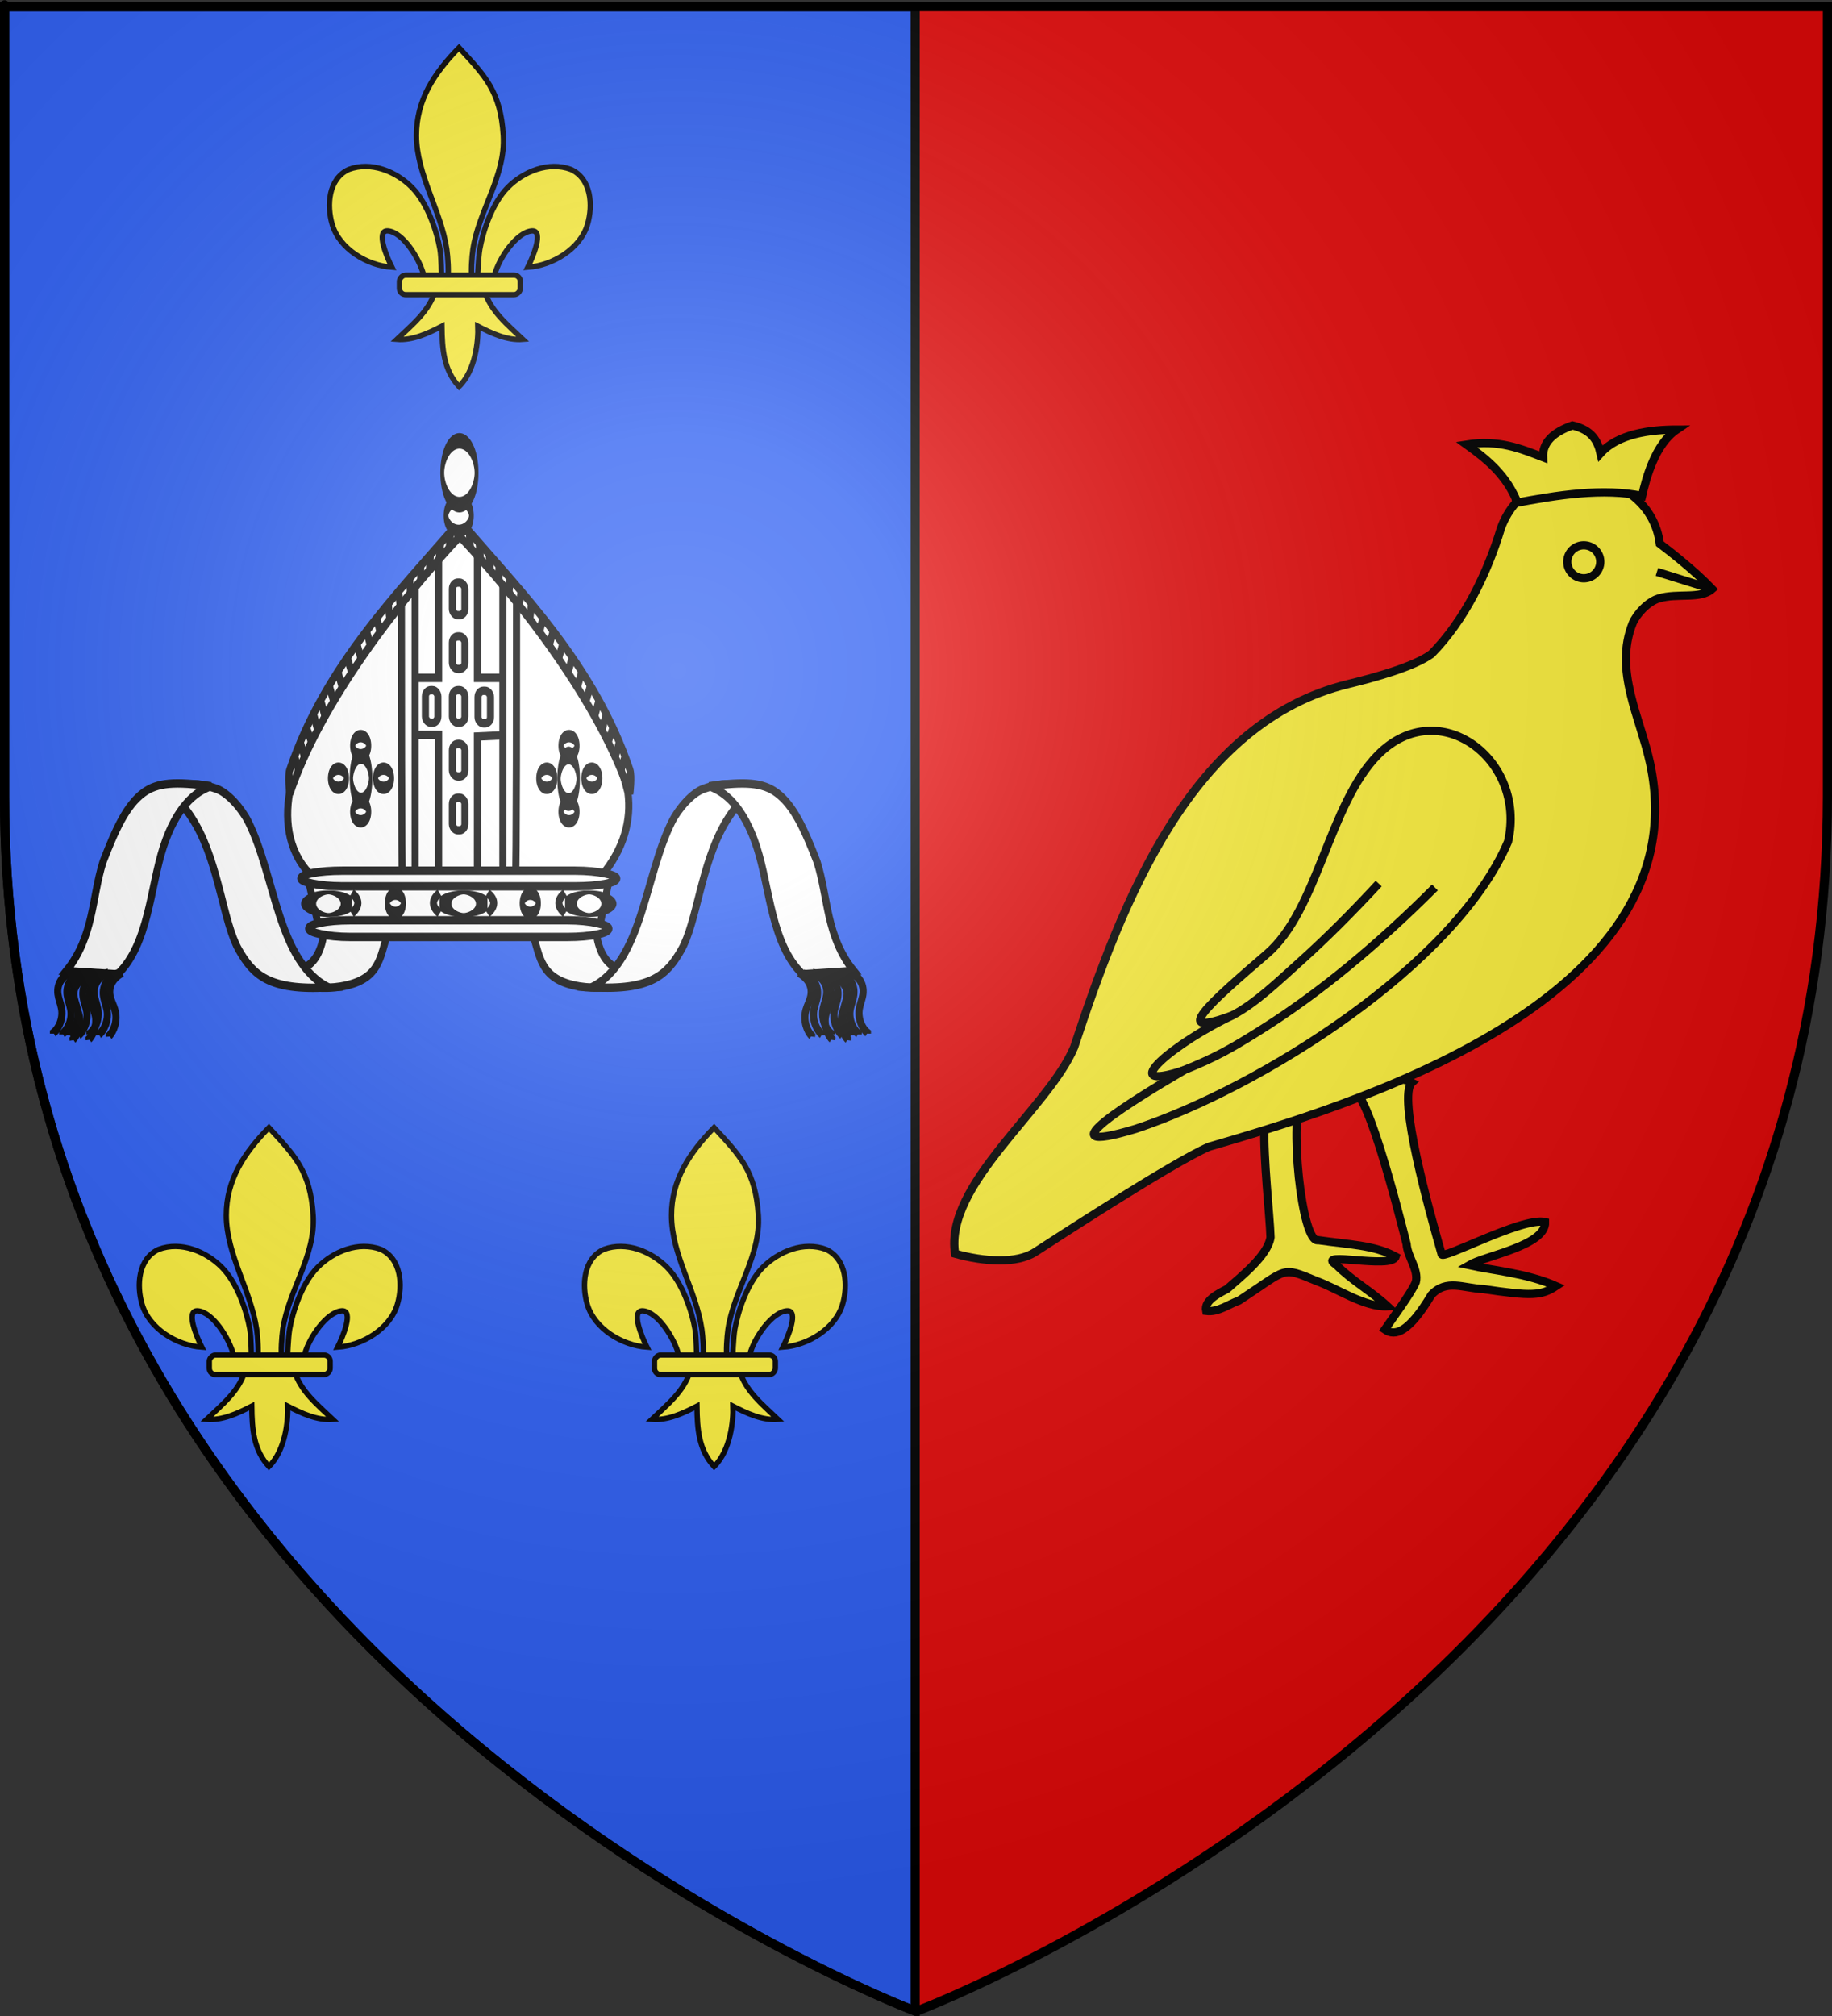 <?xml version="1.0" encoding="UTF-8" standalone="no"?>
<svg
   xmlns:dc="http://purl.org/dc/elements/1.1/"
   xmlns:cc="http://web.resource.org/cc/"
   xmlns:rdf="http://www.w3.org/1999/02/22-rdf-syntax-ns#"
   xmlns:svg="http://www.w3.org/2000/svg"
   xmlns="http://www.w3.org/2000/svg"
   xmlns:xlink="http://www.w3.org/1999/xlink"
   xmlns:sodipodi="http://sodipodi.sourceforge.net/DTD/sodipodi-0.dtd"
   xmlns:inkscape="http://www.inkscape.org/namespaces/inkscape"
   height="660"
   width="600"
   version="1.0"
   id="svg2"
   sodipodi:version="0.32"
   inkscape:version="0.45.1"
   sodipodi:docname="Blason département fr Charente-Maritime.svg"
   sodipodi:docbase="C:\Users\Jany\Documents\aaaOuiqui\Blasons\Blasons Yvelines svg"
   inkscape:export-filename="/Users/olivier/Desktop/Blason Rouge/Blason_Vide_3D.png"
   inkscape:export-xdpi="144"
   inkscape:export-ydpi="144"
   inkscape:output_extension="org.inkscape.output.svg.inkscape">
  <rect width="100%" height="100%" fill="#333333" stroke="none"/>
  <sodipodi:namedview
     inkscape:window-height="814"
     inkscape:window-width="1152"
     inkscape:pageshadow="2"
     inkscape:pageopacity="0.0"
     guidetolerance="10.0"
     gridtolerance="10.0"
     objecttolerance="10.0"
     borderopacity="1.0"
     bordercolor="#666666"
     pagecolor="#ffffff"
     id="base"
     showgrid="false"
     height="660px"
     inkscape:zoom="0.70710678"
     inkscape:cx="521.14696"
     inkscape:cy="253.48856"
     inkscape:window-x="-8"
     inkscape:window-y="-8"
     inkscape:current-layer="layer3" />
  <desc
     id="desc4">Flag of Canton of Valais (Wallis)</desc>
  <defs
     id="defs6">
    <linearGradient
       id="linearGradient2893">
      <stop
         style="stop-color:white;stop-opacity:0.314;"
         offset="0"
         id="stop2895" />
      <stop
         id="stop2897"
         offset="0.19"
         style="stop-color:white;stop-opacity:0.251;" />
      <stop
         style="stop-color:#6b6b6b;stop-opacity:0.125;"
         offset="0.6"
         id="stop2901" />
      <stop
         style="stop-color:black;stop-opacity:0.125;"
         offset="1"
         id="stop2899" />
    </linearGradient>
    <radialGradient
       inkscape:collect="always"
       xlink:href="#linearGradient2893"
       id="radialGradient3163"
       gradientUnits="userSpaceOnUse"
       gradientTransform="matrix(1.353,0,0,1.349,-77.629,-85.747)"
       cx="221.445"
       cy="226.331"
       fx="221.445"
       fy="226.331"
       r="300" />
  </defs>
  <g
     inkscape:groupmode="layer"
     id="layer3"
     inkscape:label="Fond écu"
     style="display:inline">
    <path
       id="path2855"
       style="fill:#e20909;fill-opacity:1;fill-rule:evenodd;stroke:none;stroke-width:1px;stroke-linecap:butt;stroke-linejoin:miter;stroke-opacity:1"
       d="M 300,658.5 C 300,658.5 598.5,546.18 598.5,260.728 C 598.5,-24.723 598.5,2.176 598.5,2.176 L 1.5,2.176 L 1.5,260.728 C 1.5,546.18 300,658.5 300,658.5 z "
       sodipodi:nodetypes="cccccc" />
    <path
       style="fill:#fcef3c;fill-opacity:1;fill-rule:evenodd;stroke:#000000;stroke-width:3;stroke-linecap:butt;stroke-linejoin:miter;stroke-opacity:1;display:inline;stroke-miterlimit:4;stroke-dasharray:none"
       d="M 299.781,2.188 L 299.781,2.188 z M 299.781,658.406 C 299.791,658.41 300,658.5 300,658.5 L 299.781,658.406 z "
       id="path5289"
       sodipodi:nodetypes="ccccc" />
    <path
       style="fill:#2b5df2;fill-opacity:1;fill-rule:evenodd;stroke:#000000;stroke-width:3;stroke-linecap:butt;stroke-linejoin:miter;stroke-opacity:1;display:inline;stroke-miterlimit:4;stroke-dasharray:none"
       d="M 1.5,2.188 L 1.5,260.719 C 1.5,544.648 296.568,657.181 299.719,658.375 L 299.719,2.188 L 1.5,2.188 z "
       id="path8210"
       sodipodi:nodetypes="ccccc" />
    <g
       style="stroke:#000000;stroke-width:6.01;stroke-miterlimit:4;stroke-dasharray:none;stroke-opacity:1;display:inline"
       id="g3413"
       transform="matrix(0.291,0,0,0.291,164.334,228.048)">
      <path
         sodipodi:nodetypes="csssssscscsscccccccsscscssssssc"
         id="path3415"
         d="M -48.097,-730.047 C -18.635,-698.201 -1.311,-680.639 1.716,-631.226 C 4.517,-585.498 -25.913,-547.267 -32.472,-503.038 C -33.716,-494.649 -34.783,-477.525 -33.659,-470.58 C -32.827,-465.437 -30.267,-449.725 -27.472,-469.166 C -26.897,-473.165 -26.485,-493.226 -24.722,-503.413 C -21.51,-521.974 -11.224,-554.612 6.622,-572.694 C 24.46,-590.769 52.726,-602.493 77.934,-593.038 C 100.774,-582.5 102.933,-552.738 96.434,-530.976 C 88.296,-503.72 57.193,-484.855 29.309,-483.007 C 34.835,-493.933 48.059,-525.12 33.716,-523.882 C 17.113,-522.449 -2.747,-494.201 -7.917,-474.823 C -9.864,-467.525 -9.078,-456.195 -19.503,-456.663 C -12.628,-433.435 6.777,-418.065 23.778,-401.851 C 6.056,-400.377 -11.477,-408.718 -26.941,-416.663 C -26.287,-400.738 -29.378,-367.096 -48.097,-348.726 C -65.472,-367.642 -67.053,-390.712 -67.378,-416.663 C -82.841,-408.718 -100.374,-400.377 -118.097,-401.851 C -101.096,-418.065 -81.69,-433.435 -74.816,-456.663 C -85.241,-456.195 -85.868,-466.818 -87.816,-474.116 C -92.986,-493.493 -111.432,-522.449 -128.034,-523.882 C -142.378,-525.12 -129.153,-493.933 -123.628,-483.007 C -151.512,-484.855 -182.614,-503.72 -190.753,-530.976 C -197.252,-552.738 -195.093,-582.5 -172.253,-593.038 C -147.045,-602.493 -118.779,-590.769 -100.941,-572.694 C -83.095,-554.612 -72.809,-521.974 -69.597,-503.413 C -67.834,-493.226 -68.129,-474.579 -67.554,-470.58 C -64.758,-451.139 -61.492,-465.437 -60.659,-470.58 C -59.535,-477.525 -60.603,-494.649 -61.847,-503.038 C -68.406,-547.267 -95.956,-587.053 -96.034,-631.226 C -96.104,-671.112 -76.051,-701.46 -48.097,-730.047 z "
         style="fill:#fcef3c;fill-opacity:1;fill-rule:evenodd;stroke:#000000;stroke-width:6.01;stroke-linecap:butt;stroke-linejoin:miter;stroke-miterlimit:4;stroke-dasharray:none;stroke-opacity:1" />
      <rect
         transform="scale(-1,1)"
         ry="7.012"
         y="-474.154"
         x="-20.841"
         height="22"
         width="136"
         id="rect3417"
         style="fill:#fcef3c;fill-opacity:1;fill-rule:evenodd;stroke:#000000;stroke-width:6.01;stroke-linejoin:round;stroke-miterlimit:4;stroke-dasharray:none;stroke-opacity:1"
         rx="7.012" />
    </g>
    <g
       transform="matrix(1.187,0,0,1.352,-207.022,131.023)"
       style="display:inline"
       inkscape:label="Meubles"
       id="g10699">
      <g
         style="stroke:#000000;stroke-width:2.406;stroke-miterlimit:4;stroke-dasharray:none;stroke-opacity:1"
         transform="matrix(0.818,0,0,0.844,276.16,206.408)"
         id="g28989">
        <path
           sodipodi:nodetypes="cccccc"
           id="path22727"
           d="M -18.461,-107.418 C -26.849,-113.989 -28.577,-123.207 -26.67,-132.186 C -19.581,-159.744 5.829,-183.97 30.343,-208.36 C 52.048,-184.286 78.124,-164.178 87.407,-132.049 C 88.642,-124.104 86.135,-115.829 78.338,-107.885 L -18.461,-107.418 z "
           style="fill:#ffffff;fill-opacity:1;fill-rule:evenodd;stroke:#000000;stroke-width:2.406;stroke-linecap:butt;stroke-linejoin:miter;stroke-miterlimit:4;stroke-dasharray:none;stroke-opacity:1;display:inline" />
        <g
           style="stroke:#000000;stroke-width:4.167;stroke-miterlimit:4;stroke-dasharray:none;stroke-opacity:1"
           id="g26707"
           transform="matrix(0.577,0,0,0.577,363.685,-122.826)">
          <path
             sodipodi:nodetypes="cccsc"
             id="path12123"
             d="M -534.576,54.208 L -497.343,54.208 C -493.338,75.191 -479.583,71.7 -466.648,76.809 C -466.648,76.809 -488.73,83.066 -507.056,80.514 C -530.398,77.263 -529.915,65.826 -534.576,54.208 z "
             style="fill:#ffffff;fill-opacity:1;fill-rule:evenodd;stroke:#000000;stroke-width:4.167;stroke-linecap:butt;stroke-linejoin:miter;stroke-miterlimit:4;stroke-dasharray:none;stroke-opacity:1" />
          <path
             sodipodi:nodetypes="cszcssc"
             id="path13010"
             d="M -499.772,80.918 C -465.05,82.64 -455.848,74.545 -447.657,62.374 C -438.542,48.831 -436.242,20.547 -422.473,-0.023 C -408.704,-20.592 -395.174,-18.841 -402.238,-19.044 C -418.437,-19.996 -423.299,-21.132 -434.572,-17.742 C -441.187,-15.754 -449.201,-8.064 -453.167,-1.292 C -469.011,25.762 -470.207,67.56 -499.772,80.918 z "
             style="fill:#ffffff;fill-opacity:1;fill-rule:evenodd;stroke:#000000;stroke-width:4.167;stroke-linecap:butt;stroke-linejoin:miter;stroke-miterlimit:4;stroke-dasharray:none;stroke-opacity:1" />
          <path
             sodipodi:nodetypes="csccczc"
             id="path13897"
             d="M -431.377,-19.044 C -410.469,-21.377 -400.076,-20.963 -391.775,-15.711 C -381.959,-9.501 -375.634,2.343 -368.243,18.594 C -361.623,36.724 -362.982,55.652 -346.793,72.824 L -376.741,74.443 C -395.007,59.505 -395.783,31.462 -403.452,11.309 C -411.071,-8.712 -422.235,-16.374 -431.377,-19.044 z "
             style="fill:#ffffff;fill-opacity:1;fill-rule:evenodd;stroke:#000000;stroke-width:4.167;stroke-linecap:butt;stroke-linejoin:miter;stroke-miterlimit:4;stroke-dasharray:none;stroke-opacity:1" />
          <g
             style="stroke:#000000;stroke-width:4.167;stroke-miterlimit:4;stroke-dasharray:none;stroke-opacity:1"
             id="g26681">
            <path
               style="fill:none;fill-opacity:1;fill-rule:evenodd;stroke:#000000;stroke-width:4.167;stroke-linecap:butt;stroke-linejoin:miter;stroke-miterlimit:4;stroke-dasharray:none;stroke-opacity:1"
               d="M -376.337,74.038 C -376.337,74.038 -369.76,75.86 -368.243,81.323 C -366.725,86.787 -370.974,90.126 -370.266,95.893 C -369.558,101.66 -365.41,104.391 -365.41,104.391 L -365.41,104.391 C -365.41,104.391 -365.41,104.695 -365.41,104.796"
               id="path14784"
               sodipodi:nodetypes="cssccs" />
            <path
               style="fill:none;fill-opacity:1;fill-rule:evenodd;stroke:#000000;stroke-width:4.167;stroke-linecap:butt;stroke-linejoin:miter;stroke-miterlimit:4;stroke-dasharray:none;stroke-opacity:1;display:inline"
               d="M -364.398,74.443 C -364.398,74.443 -357.821,76.264 -356.304,81.728 C -354.786,87.191 -359.035,90.53 -358.327,96.297 C -357.619,102.064 -353.471,104.796 -353.471,104.796 L -353.471,104.796 C -353.471,104.796 -353.471,105.1 -353.471,105.201"
               id="path14786"
               sodipodi:nodetypes="cssccs" />
            <path
               style="fill:none;fill-opacity:1;fill-rule:evenodd;stroke:#000000;stroke-width:4.167;stroke-linecap:butt;stroke-linejoin:miter;stroke-miterlimit:4;stroke-dasharray:none;stroke-opacity:1;display:inline"
               d="M -355.09,73.634 C -355.09,73.634 -348.513,75.455 -346.996,80.918 C -345.478,86.382 -349.727,89.721 -349.019,95.488 C -348.311,101.255 -344.163,103.987 -344.163,103.987 L -344.163,103.987 C -344.163,103.987 -344.163,104.29 -344.163,104.391"
               id="path14788"
               sodipodi:nodetypes="cssccs" />
            <path
               style="fill:none;fill-opacity:1;fill-rule:evenodd;stroke:#000000;stroke-width:4.167;stroke-linecap:butt;stroke-linejoin:miter;stroke-miterlimit:4;stroke-dasharray:none;stroke-opacity:1;display:inline"
               d="M -370.974,73.634 C -370.974,73.634 -364.398,75.455 -362.88,80.918 C -361.363,86.382 -365.612,89.721 -364.904,95.488 C -364.195,101.255 -360.047,103.987 -360.047,103.987 L -360.047,103.987 C -360.047,103.987 -360.047,104.29 -360.047,104.391"
               id="path14792"
               sodipodi:nodetypes="cssccs" />
            <path
               style="fill:none;fill-opacity:1;fill-rule:evenodd;stroke:#000000;stroke-width:4.167;stroke-linecap:butt;stroke-linejoin:miter;stroke-miterlimit:4;stroke-dasharray:none;stroke-opacity:1;display:inline"
               d="M -359.035,74.039 C -359.035,74.039 -352.459,75.86 -350.941,81.323 C -349.424,86.787 -353.673,90.126 -352.965,95.893 C -352.257,101.66 -348.108,104.391 -348.108,104.391 L -348.108,104.391 C -348.108,104.391 -348.108,104.695 -348.108,104.796"
               id="path14794"
               sodipodi:nodetypes="cssccs" />
            <path
               style="fill:none;fill-opacity:1;fill-rule:evenodd;stroke:#000000;stroke-width:4.167;stroke-linecap:butt;stroke-linejoin:miter;stroke-miterlimit:4;stroke-dasharray:none;stroke-opacity:1;display:inline"
               d="M -349.727,73.229 C -349.727,73.229 -343.151,75.05 -341.633,80.514 C -340.116,85.977 -344.365,89.316 -343.657,95.083 C -342.948,100.85 -338.8,103.582 -338.8,103.582 L -338.8,103.582 C -338.8,103.582 -338.8,103.886 -338.8,103.987"
               id="path14796"
               sodipodi:nodetypes="cssccs" />
            <path
               style="fill:none;fill-opacity:1;fill-rule:evenodd;stroke:#000000;stroke-width:4.167;stroke-linecap:butt;stroke-linejoin:miter;stroke-miterlimit:4;stroke-dasharray:none;stroke-opacity:1;display:inline"
               d="M -379.068,73.682 C -379.068,73.682 -372.722,76.193 -371.795,81.787 C -370.867,87.381 -375.447,90.249 -375.357,96.058 C -375.266,101.868 -371.432,105.026 -371.432,105.026 L -371.432,105.026 C -371.432,105.026 -371.464,105.327 -371.475,105.428"
               id="path14798"
               sodipodi:nodetypes="cssccs"
               inkscape:transform-center-x="16.694188"
               inkscape:transform-center-y="-1.465155" />
            <path
               style="fill:none;fill-opacity:1;fill-rule:evenodd;stroke:#000000;stroke-width:4.167;stroke-linecap:butt;stroke-linejoin:miter;stroke-miterlimit:4;stroke-dasharray:none;stroke-opacity:1;display:inline"
               d="M -367.24,75.355 C -367.24,75.355 -360.894,77.865 -359.967,83.459 C -359.039,89.053 -363.619,91.921 -363.529,97.731 C -363.438,103.54 -359.604,106.698 -359.604,106.698 L -359.604,106.698 C -359.604,106.698 -359.636,107 -359.647,107.1"
               id="path14800"
               sodipodi:nodetypes="cssccs"
               inkscape:transform-center-x="-1.9608394"
               inkscape:transform-center-y="1.172705" />
            <path
               style="fill:none;fill-opacity:1;fill-rule:evenodd;stroke:#000000;stroke-width:4.167;stroke-linecap:butt;stroke-linejoin:miter;stroke-miterlimit:4;stroke-dasharray:none;stroke-opacity:1;display:inline"
               d="M -357.898,75.54 C -357.898,75.54 -351.553,78.051 -350.625,83.645 C -349.697,89.239 -354.278,92.107 -354.187,97.916 C -354.096,103.726 -350.262,106.883 -350.262,106.883 L -350.262,106.883 C -350.262,106.883 -350.295,107.185 -350.305,107.286"
               id="path14802"
               sodipodi:nodetypes="cssccs"
               inkscape:transform-center-x="-16.694187"
               inkscape:transform-center-y="1.465155" />
          </g>
        </g>
        <path
           sodipodi:type="arc"
           style="fill:#ffffff;fill-opacity:1;fill-rule:evenodd;stroke:#000000;stroke-width:11.689;stroke-linecap:round;stroke-linejoin:round;stroke-miterlimit:4;stroke-dasharray:none;stroke-dashoffset:0;stroke-opacity:1;display:inline"
           id="path6030"
           sodipodi:cx="-578.62396"
           sodipodi:cy="-42.292439"
           sodipodi:rx="33.399513"
           sodipodi:ry="15.345721"
           d="M -589.083,-27.719 A 33.4,15.346 0 1 1 -588.885,-27.689"
           sodipodi:start="1.8893097"
           sodipodi:end="8.1662395"
           sodipodi:open="true"
           transform="matrix(9.726032e-2,0,0,0.436,53.649,-117.657)" />
        <path
           sodipodi:type="arc"
           style="fill:#ffffff;fill-opacity:1;fill-rule:evenodd;stroke:#000000;stroke-width:19.861;stroke-linecap:round;stroke-linejoin:round;stroke-miterlimit:4;stroke-dasharray:none;stroke-dashoffset:0;stroke-opacity:1;display:inline"
           id="path6032"
           sodipodi:cx="-578.62396"
           sodipodi:cy="-42.292439"
           sodipodi:rx="33.399513"
           sodipodi:ry="15.345721"
           d="M -589.083,-27.719 A 33.4,15.346 0 1 1 -588.885,-27.689"
           sodipodi:start="1.8893097"
           sodipodi:end="8.1662395"
           sodipodi:open="true"
           transform="matrix(8.211144e-2,0,0,0.179,44.771,-137.876)" />
        <path
           sodipodi:type="arc"
           style="fill:#ffffff;fill-opacity:1;fill-rule:evenodd;stroke:#000000;stroke-width:19.861;stroke-linecap:round;stroke-linejoin:round;stroke-miterlimit:4;stroke-dasharray:none;stroke-dashoffset:0;stroke-opacity:1;display:inline"
           id="path6034"
           sodipodi:cx="-578.62396"
           sodipodi:cy="-42.292439"
           sodipodi:rx="33.399513"
           sodipodi:ry="15.345721"
           d="M -589.083,-27.719 A 33.4,15.346 0 1 1 -588.885,-27.689"
           sodipodi:start="1.8893097"
           sodipodi:end="8.1662395"
           sodipodi:open="true"
           transform="matrix(8.211144e-2,0,0,0.179,44.771,-118.921)" />
        <path
           sodipodi:type="arc"
           style="fill:#ffffff;fill-opacity:1;fill-rule:evenodd;stroke:#000000;stroke-width:19.861;stroke-linecap:round;stroke-linejoin:round;stroke-miterlimit:4;stroke-dasharray:none;stroke-dashoffset:0;stroke-opacity:1;display:inline"
           id="path6036"
           sodipodi:cx="-578.62396"
           sodipodi:cy="-42.292439"
           sodipodi:rx="33.399513"
           sodipodi:ry="15.345721"
           d="M -589.083,-27.719 A 33.4,15.346 0 1 1 -588.885,-27.689"
           sodipodi:start="1.8893097"
           sodipodi:end="8.1662395"
           sodipodi:open="true"
           transform="matrix(8.211144e-2,0,0,0.179,37.284,-128.519)" />
        <path
           sodipodi:type="arc"
           style="fill:#ffffff;fill-opacity:1;fill-rule:evenodd;stroke:#000000;stroke-width:19.861;stroke-linecap:round;stroke-linejoin:round;stroke-miterlimit:4;stroke-dasharray:none;stroke-dashoffset:0;stroke-opacity:1;display:inline"
           id="path6038"
           sodipodi:cx="-578.62396"
           sodipodi:cy="-42.292439"
           sodipodi:rx="33.399513"
           sodipodi:ry="15.345721"
           d="M -589.083,-27.719 A 33.4,15.346 0 1 1 -588.885,-27.689"
           sodipodi:start="1.8893097"
           sodipodi:end="8.1662395"
           sodipodi:open="true"
           transform="matrix(8.211144e-2,0,0,0.179,52.484,-128.519)" />
        <path
           transform="matrix(8.211144e-2,0,0,0.179,115.04,-137.876)"
           sodipodi:open="true"
           sodipodi:end="8.1662395"
           sodipodi:start="1.8893097"
           d="M -589.083,-27.719 A 33.4,15.346 0 1 1 -588.885,-27.689"
           sodipodi:ry="15.345721"
           sodipodi:rx="33.399513"
           sodipodi:cy="-42.292439"
           sodipodi:cx="-578.62396"
           id="path6936"
           style="fill:#ffffff;fill-opacity:1;fill-rule:evenodd;stroke:#000000;stroke-width:19.861;stroke-linecap:round;stroke-linejoin:round;stroke-miterlimit:4;stroke-dasharray:none;stroke-dashoffset:0;stroke-opacity:1;display:inline"
           sodipodi:type="arc" />
        <path
           transform="matrix(8.211144e-2,0,0,0.179,115.04,-118.921)"
           sodipodi:open="true"
           sodipodi:end="8.1662395"
           sodipodi:start="1.8893097"
           d="M -589.083,-27.719 A 33.4,15.346 0 1 1 -588.885,-27.689"
           sodipodi:ry="15.345721"
           sodipodi:rx="33.399513"
           sodipodi:cy="-42.292439"
           sodipodi:cx="-578.62396"
           id="path6938"
           style="fill:#ffffff;fill-opacity:1;fill-rule:evenodd;stroke:#000000;stroke-width:19.861;stroke-linecap:round;stroke-linejoin:round;stroke-miterlimit:4;stroke-dasharray:none;stroke-dashoffset:0;stroke-opacity:1;display:inline"
           sodipodi:type="arc" />
        <path
           transform="matrix(8.211144e-2,0,0,0.179,107.552,-128.519)"
           sodipodi:open="true"
           sodipodi:end="8.1662395"
           sodipodi:start="1.8893097"
           d="M -589.083,-27.719 A 33.4,15.346 0 1 1 -588.885,-27.689"
           sodipodi:ry="15.345721"
           sodipodi:rx="33.399513"
           sodipodi:cy="-42.292439"
           sodipodi:cx="-578.62396"
           id="path6940"
           style="fill:#ffffff;fill-opacity:1;fill-rule:evenodd;stroke:#000000;stroke-width:19.861;stroke-linecap:round;stroke-linejoin:round;stroke-miterlimit:4;stroke-dasharray:none;stroke-dashoffset:0;stroke-opacity:1;display:inline"
           sodipodi:type="arc" />
        <path
           transform="matrix(8.211144e-2,0,0,0.179,122.753,-128.519)"
           sodipodi:open="true"
           sodipodi:end="8.1662395"
           sodipodi:start="1.8893097"
           d="M -589.083,-27.719 A 33.4,15.346 0 1 1 -588.885,-27.689"
           sodipodi:ry="15.345721"
           sodipodi:rx="33.399513"
           sodipodi:cy="-42.292439"
           sodipodi:cx="-578.62396"
           id="path6942"
           style="fill:#ffffff;fill-opacity:1;fill-rule:evenodd;stroke:#000000;stroke-width:19.861;stroke-linecap:round;stroke-linejoin:round;stroke-miterlimit:4;stroke-dasharray:none;stroke-dashoffset:0;stroke-opacity:1;display:inline"
           sodipodi:type="arc" />
        <path
           sodipodi:type="arc"
           style="fill:#ffffff;fill-opacity:1;fill-rule:evenodd;stroke:#000000;stroke-width:11.689;stroke-linecap:round;stroke-linejoin:round;stroke-miterlimit:4;stroke-dasharray:none;stroke-dashoffset:0;stroke-opacity:1;display:inline"
           id="path6964"
           sodipodi:cx="-578.62396"
           sodipodi:cy="-42.292439"
           sodipodi:rx="33.399513"
           sodipodi:ry="15.345721"
           d="M -589.083,-27.719 A 33.4,15.346 0 1 1 -588.885,-27.689"
           sodipodi:start="1.8893097"
           sodipodi:end="8.1662395"
           sodipodi:open="true"
           transform="matrix(-9.726032e-2,0,0,-0.436,11.145,-154.377)" />
        <path
           style="fill:#ffffff;fill-opacity:1;fill-rule:evenodd;stroke:#000000;stroke-width:2.406;stroke-linecap:butt;stroke-linejoin:miter;stroke-miterlimit:4;stroke-dasharray:none;stroke-opacity:1"
           d="M 29.634,-207.893 L 23.559,-201.35 L 23.559,-164.899 L 11.408,-164.899 L 11.408,-148.542 L 23.559,-148.542 L 23.559,-107.885 L 36.644,-108.352 L 36.644,-148.075 L 48.327,-148.542 L 48.327,-164.899 L 36.644,-164.899 L 36.644,-201.35 L 29.634,-207.893 z "
           id="path4222"
           sodipodi:nodetypes="cccccccccccccc" />
        <g
           style="stroke:#000000;stroke-width:4.167;stroke-miterlimit:4;stroke-dasharray:none;stroke-opacity:1"
           id="g24006"
           transform="matrix(0.577,0,0,0.577,363.685,-122.826)">
          <rect
             ry="3.077"
             rx="3.175"
             y="-120.274"
             x="-581.411"
             height="16.188"
             width="7.285"
             id="rect5109"
             style="opacity:1;fill:#ffffff;fill-opacity:1;fill-rule:evenodd;stroke:#000000;stroke-width:4.167;stroke-linecap:round;stroke-linejoin:round;stroke-miterlimit:4;stroke-dasharray:none;stroke-dashoffset:0;stroke-opacity:1" />
          <rect
             ry="3.077"
             rx="3.175"
             y="-13.324"
             x="-581.411"
             height="16.188"
             width="7.285"
             id="rect5113"
             style="opacity:1;fill:#ffffff;fill-opacity:1;fill-rule:evenodd;stroke:#000000;stroke-width:4.167;stroke-linecap:round;stroke-linejoin:round;stroke-miterlimit:4;stroke-dasharray:none;stroke-dashoffset:0;stroke-opacity:1" />
          <rect
             ry="3.077"
             rx="3.175"
             y="-40.061"
             x="-581.411"
             height="16.188"
             width="7.285"
             id="rect5115"
             style="opacity:1;fill:#ffffff;fill-opacity:1;fill-rule:evenodd;stroke:#000000;stroke-width:4.167;stroke-linecap:round;stroke-linejoin:round;stroke-miterlimit:4;stroke-dasharray:none;stroke-dashoffset:0;stroke-opacity:1" />
          <rect
             ry="3.077"
             rx="3.175"
             y="-93.536"
             x="-581.411"
             height="16.188"
             width="7.285"
             id="rect5119"
             style="opacity:1;fill:#ffffff;fill-opacity:1;fill-rule:evenodd;stroke:#000000;stroke-width:4.167;stroke-linecap:round;stroke-linejoin:round;stroke-miterlimit:4;stroke-dasharray:none;stroke-dashoffset:0;stroke-opacity:1" />
          <rect
             ry="3.077"
             rx="3.175"
             y="-66.492"
             x="-566.437"
             height="16.188"
             width="7.285"
             id="rect5123"
             style="opacity:1;fill:#ffffff;fill-opacity:1;fill-rule:evenodd;stroke:#000000;stroke-width:4.167;stroke-linecap:round;stroke-linejoin:round;stroke-miterlimit:4;stroke-dasharray:none;stroke-dashoffset:0;stroke-opacity:1" />
          <rect
             ry="3.077"
             rx="3.175"
             y="-66.799"
             x="-581.411"
             height="16.188"
             width="7.285"
             id="rect5117"
             style="opacity:1;fill:#ffffff;fill-opacity:1;fill-rule:evenodd;stroke:#000000;stroke-width:4.167;stroke-linecap:round;stroke-linejoin:round;stroke-miterlimit:4;stroke-dasharray:none;stroke-dashoffset:0;stroke-opacity:1" />
          <rect
             ry="3.077"
             rx="3.175"
             y="-66.799"
             x="-597.195"
             height="16.188"
             width="7.285"
             id="rect5121"
             style="opacity:1;fill:#ffffff;fill-opacity:1;fill-rule:evenodd;stroke:#000000;stroke-width:4.167;stroke-linecap:round;stroke-linejoin:round;stroke-miterlimit:4;stroke-dasharray:none;stroke-dashoffset:0;stroke-opacity:1" />
        </g>
        <path
           style="fill:#ffffff;fill-opacity:1;fill-rule:evenodd;stroke:#000000;stroke-width:2.406;stroke-linecap:butt;stroke-linejoin:miter;stroke-miterlimit:4;stroke-dasharray:none;stroke-opacity:1"
           d="M 11.005,-188.126 C 11.005,-107.496 11.335,-106.835 11.335,-106.835 L 15.631,-107.166 L 15.631,-192.091 L 11.005,-188.126 z "
           id="path5132" />
        <path
           id="path6019"
           d="M 49.855,-187.562 C 49.855,-106.932 49.525,-106.505 49.525,-106.505 L 45.229,-106.835 L 45.229,-192.111 L 49.855,-187.562 z "
           style="fill:#ffffff;fill-opacity:1;fill-rule:evenodd;stroke:#000000;stroke-width:2.406;stroke-linecap:butt;stroke-linejoin:miter;stroke-miterlimit:4;stroke-dasharray:none;stroke-opacity:1"
           sodipodi:nodetypes="ccccc" />
        <path
           style="fill:#ffffff;fill-opacity:1;fill-rule:evenodd;stroke:#000000;stroke-width:2.406;stroke-linecap:butt;stroke-linejoin:miter;stroke-miterlimit:4;stroke-dasharray:none;stroke-opacity:1"
           d="M -26.634,-131.619 C -16.308,-157.936 10.654,-187.295 30.864,-205.64 L 30.454,-209.642 C 9.72,-189.148 -14.783,-168.404 -26.634,-138.559 C -27.387,-136.661 -26.634,-131.619 -26.634,-131.619 z "
           id="path7870"
           sodipodi:nodetypes="cccsc" />
        <path
           style="fill:#ffffff;fill-opacity:1;fill-rule:evenodd;stroke:#000000;stroke-width:2.406;stroke-linecap:butt;stroke-linejoin:miter;stroke-miterlimit:4;stroke-dasharray:none;stroke-opacity:1"
           d="M 20.8,-200.495 L 20.47,-195.797"
           id="path8757"
           sodipodi:nodetypes="cc" />
        <path
           style="fill:#ffffff;fill-opacity:1;fill-rule:evenodd;stroke:#000000;stroke-width:2.406;stroke-linecap:butt;stroke-linejoin:miter;stroke-miterlimit:4;stroke-dasharray:none;stroke-opacity:1"
           d="M 17.473,-196.659 L 17.571,-193.091"
           id="path9648"
           sodipodi:nodetypes="cc" />
        <path
           style="fill:#ffffff;fill-opacity:1;fill-rule:evenodd;stroke:#000000;stroke-width:2.406;stroke-linecap:butt;stroke-linejoin:miter;stroke-miterlimit:4;stroke-dasharray:none;stroke-opacity:1"
           d="M 13.753,-193.196 L 14.107,-189.232"
           id="path9650"
           sodipodi:nodetypes="cc" />
        <path
           style="fill:#ffffff;fill-opacity:1;fill-rule:evenodd;stroke:#000000;stroke-width:2.406;stroke-linecap:butt;stroke-linejoin:miter;stroke-miterlimit:4;stroke-dasharray:none;stroke-opacity:1"
           d="M 10.104,-189.206 L 10.64,-185.184"
           id="path9652"
           sodipodi:nodetypes="cc" />
        <path
           style="fill:#ffffff;fill-opacity:1;fill-rule:evenodd;stroke:#000000;stroke-width:2.406;stroke-linecap:butt;stroke-linejoin:miter;stroke-miterlimit:4;stroke-dasharray:none;stroke-opacity:1"
           d="M 24.16,-203.429 L 23.803,-199.289"
           id="path9660"
           sodipodi:nodetypes="cc" />
        <path
           sodipodi:nodetypes="cc"
           id="path9646"
           d="M 27.493,-206.804 L 27.163,-202.106"
           style="fill:#ffffff;fill-opacity:1;fill-rule:evenodd;stroke:#000000;stroke-width:2.406;stroke-linecap:butt;stroke-linejoin:miter;stroke-miterlimit:4;stroke-dasharray:none;stroke-opacity:1" />
        <path
           style="fill:#ffffff;fill-opacity:1;fill-rule:evenodd;stroke:#000000;stroke-width:2.406;stroke-linecap:butt;stroke-linejoin:miter;stroke-miterlimit:4;stroke-dasharray:none;stroke-opacity:1"
           d="M 6.591,-185.701 L 7.128,-181.562"
           id="path9664"
           sodipodi:nodetypes="cc" />
        <path
           style="fill:#ffffff;fill-opacity:1;fill-rule:evenodd;stroke:#000000;stroke-width:2.406;stroke-linecap:butt;stroke-linejoin:miter;stroke-miterlimit:4;stroke-dasharray:none;stroke-opacity:1"
           d="M 2.729,-181.963 L 3.732,-178.291"
           id="path9666"
           sodipodi:nodetypes="cc" />
        <path
           sodipodi:nodetypes="cc"
           id="path9662"
           d="M -0.825,-178.359 L 0.57,-174.238"
           style="fill:#ffffff;fill-opacity:1;fill-rule:evenodd;stroke:#000000;stroke-width:2.406;stroke-linecap:butt;stroke-linejoin:miter;stroke-miterlimit:4;stroke-dasharray:none;stroke-opacity:1" />
        <path
           sodipodi:nodetypes="cc"
           id="path9670"
           d="M -4.096,-174.854 L -2.701,-170.733"
           style="fill:#ffffff;fill-opacity:1;fill-rule:evenodd;stroke:#000000;stroke-width:2.406;stroke-linecap:butt;stroke-linejoin:miter;stroke-miterlimit:4;stroke-dasharray:none;stroke-opacity:1" />
        <path
           sodipodi:nodetypes="cc"
           id="path9672"
           d="M -7.251,-170.765 L -5.855,-166.644"
           style="fill:#ffffff;fill-opacity:1;fill-rule:evenodd;stroke:#000000;stroke-width:2.406;stroke-linecap:butt;stroke-linejoin:miter;stroke-miterlimit:4;stroke-dasharray:none;stroke-opacity:1" />
        <path
           sodipodi:nodetypes="cc"
           id="path9674"
           d="M -10.405,-166.559 L -9.01,-162.438"
           style="fill:#ffffff;fill-opacity:1;fill-rule:evenodd;stroke:#000000;stroke-width:2.406;stroke-linecap:butt;stroke-linejoin:miter;stroke-miterlimit:4;stroke-dasharray:none;stroke-opacity:1" />
        <path
           sodipodi:nodetypes="cc"
           id="path9676"
           d="M -13.326,-162.587 L -11.93,-158.466"
           style="fill:#ffffff;fill-opacity:1;fill-rule:evenodd;stroke:#000000;stroke-width:2.406;stroke-linecap:butt;stroke-linejoin:miter;stroke-miterlimit:4;stroke-dasharray:none;stroke-opacity:1" />
        <path
           sodipodi:nodetypes="cc"
           id="path9678"
           d="M -16.13,-158.148 L -14.734,-153.792"
           style="fill:#ffffff;fill-opacity:1;fill-rule:evenodd;stroke:#000000;stroke-width:2.406;stroke-linecap:butt;stroke-linejoin:miter;stroke-miterlimit:4;stroke-dasharray:none;stroke-opacity:1" />
        <path
           sodipodi:nodetypes="cc"
           id="path9680"
           d="M -18.583,-154.361 L -17.188,-149.772"
           style="fill:#ffffff;fill-opacity:1;fill-rule:evenodd;stroke:#000000;stroke-width:2.406;stroke-linecap:butt;stroke-linejoin:miter;stroke-miterlimit:4;stroke-dasharray:none;stroke-opacity:1" />
        <path
           sodipodi:nodetypes="cc"
           id="path9682"
           d="M -21.037,-150.739 L -19.291,-146.384"
           style="fill:#ffffff;fill-opacity:1;fill-rule:evenodd;stroke:#000000;stroke-width:2.406;stroke-linecap:butt;stroke-linejoin:miter;stroke-miterlimit:4;stroke-dasharray:none;stroke-opacity:1" />
        <path
           sodipodi:nodetypes="cc"
           id="path9684"
           d="M -23.14,-146.533 L -21.744,-142.412"
           style="fill:#ffffff;fill-opacity:1;fill-rule:evenodd;stroke:#000000;stroke-width:2.406;stroke-linecap:butt;stroke-linejoin:miter;stroke-miterlimit:4;stroke-dasharray:none;stroke-opacity:1" />
        <path
           style="fill:#ffffff;fill-opacity:1;fill-rule:evenodd;stroke:#000000;stroke-width:2.406;stroke-linecap:butt;stroke-linejoin:miter;stroke-miterlimit:4;stroke-dasharray:none;stroke-opacity:1"
           d="M -25.11,-142.678 L -23.715,-138.556"
           id="path9668"
           sodipodi:nodetypes="cc" />
        <path
           sodipodi:nodetypes="cccsc"
           id="path9709"
           d="M 88.052,-131.619 C 77.727,-157.936 50.764,-187.295 30.554,-205.64 L 30.965,-209.759 C 51.699,-189.264 76.202,-168.404 88.052,-138.559 C 88.806,-136.661 88.052,-131.619 88.052,-131.619 z "
           style="fill:#ffffff;fill-opacity:1;fill-rule:evenodd;stroke:#000000;stroke-width:2.406;stroke-linecap:butt;stroke-linejoin:miter;stroke-miterlimit:4;stroke-dasharray:none;stroke-opacity:1" />
        <path
           sodipodi:nodetypes="cc"
           id="path9711"
           d="M 40.618,-200.495 L 40.949,-195.797"
           style="fill:#ffffff;fill-opacity:1;fill-rule:evenodd;stroke:#000000;stroke-width:2.406;stroke-linecap:butt;stroke-linejoin:miter;stroke-miterlimit:4;stroke-dasharray:none;stroke-opacity:1" />
        <path
           sodipodi:nodetypes="cc"
           id="path9713"
           d="M 43.946,-196.659 L 43.847,-193.091"
           style="fill:#ffffff;fill-opacity:1;fill-rule:evenodd;stroke:#000000;stroke-width:2.406;stroke-linecap:butt;stroke-linejoin:miter;stroke-miterlimit:4;stroke-dasharray:none;stroke-opacity:1" />
        <path
           sodipodi:nodetypes="cc"
           id="path9715"
           d="M 47.666,-193.196 L 47.312,-189.232"
           style="fill:#ffffff;fill-opacity:1;fill-rule:evenodd;stroke:#000000;stroke-width:2.406;stroke-linecap:butt;stroke-linejoin:miter;stroke-miterlimit:4;stroke-dasharray:none;stroke-opacity:1" />
        <path
           sodipodi:nodetypes="cc"
           id="path9717"
           d="M 51.315,-189.44 L 50.779,-185.651"
           style="fill:#ffffff;fill-opacity:1;fill-rule:evenodd;stroke:#000000;stroke-width:2.406;stroke-linecap:butt;stroke-linejoin:miter;stroke-miterlimit:4;stroke-dasharray:none;stroke-opacity:1" />
        <path
           sodipodi:nodetypes="cc"
           id="path9719"
           d="M 37.258,-203.429 L 37.615,-199.289"
           style="fill:#ffffff;fill-opacity:1;fill-rule:evenodd;stroke:#000000;stroke-width:2.406;stroke-linecap:butt;stroke-linejoin:miter;stroke-miterlimit:4;stroke-dasharray:none;stroke-opacity:1" />
        <path
           style="fill:#ffffff;fill-opacity:1;fill-rule:evenodd;stroke:#000000;stroke-width:2.406;stroke-linecap:butt;stroke-linejoin:miter;stroke-miterlimit:4;stroke-dasharray:none;stroke-opacity:1"
           d="M 33.925,-206.804 L 34.256,-202.106"
           id="path9721"
           sodipodi:nodetypes="cc" />
        <path
           sodipodi:nodetypes="cc"
           id="path9723"
           d="M 54.827,-185.701 L 54.291,-181.562"
           style="fill:#ffffff;fill-opacity:1;fill-rule:evenodd;stroke:#000000;stroke-width:2.406;stroke-linecap:butt;stroke-linejoin:miter;stroke-miterlimit:4;stroke-dasharray:none;stroke-opacity:1" />
        <path
           sodipodi:nodetypes="cc"
           id="path9725"
           d="M 58.69,-181.963 L 57.686,-178.291"
           style="fill:#ffffff;fill-opacity:1;fill-rule:evenodd;stroke:#000000;stroke-width:2.406;stroke-linecap:butt;stroke-linejoin:miter;stroke-miterlimit:4;stroke-dasharray:none;stroke-opacity:1" />
        <path
           style="fill:#ffffff;fill-opacity:1;fill-rule:evenodd;stroke:#000000;stroke-width:2.406;stroke-linecap:butt;stroke-linejoin:miter;stroke-miterlimit:4;stroke-dasharray:none;stroke-opacity:1"
           d="M 62.243,-178.359 L 60.848,-174.238"
           id="path9727"
           sodipodi:nodetypes="cc" />
        <path
           style="fill:#ffffff;fill-opacity:1;fill-rule:evenodd;stroke:#000000;stroke-width:2.406;stroke-linecap:butt;stroke-linejoin:miter;stroke-miterlimit:4;stroke-dasharray:none;stroke-opacity:1"
           d="M 65.515,-174.854 L 64.119,-170.733"
           id="path9729"
           sodipodi:nodetypes="cc" />
        <path
           style="fill:#ffffff;fill-opacity:1;fill-rule:evenodd;stroke:#000000;stroke-width:2.406;stroke-linecap:butt;stroke-linejoin:miter;stroke-miterlimit:4;stroke-dasharray:none;stroke-opacity:1"
           d="M 68.669,-170.765 L 67.274,-166.644"
           id="path9731"
           sodipodi:nodetypes="cc" />
        <path
           style="fill:#ffffff;fill-opacity:1;fill-rule:evenodd;stroke:#000000;stroke-width:2.406;stroke-linecap:butt;stroke-linejoin:miter;stroke-miterlimit:4;stroke-dasharray:none;stroke-opacity:1"
           d="M 71.824,-166.559 L 70.428,-162.438"
           id="path9733"
           sodipodi:nodetypes="cc" />
        <path
           style="fill:#ffffff;fill-opacity:1;fill-rule:evenodd;stroke:#000000;stroke-width:2.406;stroke-linecap:butt;stroke-linejoin:miter;stroke-miterlimit:4;stroke-dasharray:none;stroke-opacity:1"
           d="M 74.744,-162.587 L 73.349,-158.466"
           id="path9735"
           sodipodi:nodetypes="cc" />
        <path
           style="fill:#ffffff;fill-opacity:1;fill-rule:evenodd;stroke:#000000;stroke-width:2.406;stroke-linecap:butt;stroke-linejoin:miter;stroke-miterlimit:4;stroke-dasharray:none;stroke-opacity:1"
           d="M 77.548,-158.031 L 76.153,-153.792"
           id="path9737"
           sodipodi:nodetypes="cc" />
        <path
           style="fill:#ffffff;fill-opacity:1;fill-rule:evenodd;stroke:#000000;stroke-width:2.406;stroke-linecap:butt;stroke-linejoin:miter;stroke-miterlimit:4;stroke-dasharray:none;stroke-opacity:1"
           d="M 80.002,-154.127 L 78.606,-149.772"
           id="path9739"
           sodipodi:nodetypes="cc" />
        <path
           style="fill:#ffffff;fill-opacity:1;fill-rule:evenodd;stroke:#000000;stroke-width:2.406;stroke-linecap:butt;stroke-linejoin:miter;stroke-miterlimit:4;stroke-dasharray:none;stroke-opacity:1"
           d="M 82.455,-150.739 L 80.709,-146.384"
           id="path9741"
           sodipodi:nodetypes="cc" />
        <path
           style="fill:#ffffff;fill-opacity:1;fill-rule:evenodd;stroke:#000000;stroke-width:2.406;stroke-linecap:butt;stroke-linejoin:miter;stroke-miterlimit:4;stroke-dasharray:none;stroke-opacity:1"
           d="M 84.558,-146.533 L 83.163,-142.412"
           id="path9743"
           sodipodi:nodetypes="cc" />
        <path
           sodipodi:nodetypes="cc"
           id="path9745"
           d="M 86.528,-142.678 L 85.133,-138.556"
           style="fill:#ffffff;fill-opacity:1;fill-rule:evenodd;stroke:#000000;stroke-width:2.406;stroke-linecap:butt;stroke-linejoin:miter;stroke-miterlimit:4;stroke-dasharray:none;stroke-opacity:1" />
        <path
           sodipodi:nodetypes="cccsc"
           id="path15741"
           d="M 6.379,-91.528 L -15.118,-91.528 C -17.431,-79.413 -25.372,-81.429 -32.84,-78.479 C -32.84,-78.479 -20.091,-74.867 -9.51,-76.34 C 3.966,-78.217 3.688,-84.82 6.379,-91.528 z "
           style="fill:#ffffff;fill-opacity:1;fill-rule:evenodd;stroke:#000000;stroke-width:2.406;stroke-linecap:butt;stroke-linejoin:miter;stroke-miterlimit:4;stroke-dasharray:none;stroke-opacity:1" />
        <path
           sodipodi:nodetypes="cszcssc"
           id="path15743"
           d="M -13.716,-76.107 C -33.763,-75.113 -39.076,-79.786 -43.805,-86.813 C -49.068,-94.633 -50.396,-110.963 -58.346,-122.839 C -66.295,-134.715 -74.107,-133.704 -70.029,-133.821 C -60.676,-134.371 -57.869,-135.027 -51.36,-133.07 C -47.541,-131.922 -42.914,-127.482 -40.624,-123.572 C -31.476,-107.952 -30.785,-83.82 -13.716,-76.107 z "
           style="fill:#ffffff;fill-opacity:1;fill-rule:evenodd;stroke:#000000;stroke-width:2.406;stroke-linecap:butt;stroke-linejoin:miter;stroke-miterlimit:4;stroke-dasharray:none;stroke-opacity:1" />
        <path
           sodipodi:nodetypes="csccczc"
           id="path15745"
           d="M -53.205,-133.821 C -65.276,-135.169 -71.277,-134.93 -76.07,-131.898 C -81.737,-128.312 -85.389,-121.473 -89.656,-112.091 C -93.478,-101.623 -92.694,-90.695 -102.041,-80.78 L -84.75,-79.845 C -74.204,-88.47 -73.755,-104.661 -69.328,-116.297 C -64.929,-127.857 -58.483,-132.28 -53.205,-133.821 z "
           style="fill:#ffffff;fill-opacity:1;fill-rule:evenodd;stroke:#000000;stroke-width:2.406;stroke-linecap:butt;stroke-linejoin:miter;stroke-miterlimit:4;stroke-dasharray:none;stroke-opacity:1" />
        <g
           style="stroke:#000000;stroke-width:4.167;stroke-miterlimit:4;stroke-dasharray:none;stroke-opacity:1"
           id="g26670"
           transform="matrix(0.577,0,0,0.577,363.685,-122.826)">
          <path
             style="fill:none;fill-opacity:1;fill-rule:evenodd;stroke:#000000;stroke-width:4.167;stroke-linecap:butt;stroke-linejoin:miter;stroke-miterlimit:4;stroke-dasharray:none;stroke-opacity:1"
             d="M -777.096,74.038 C -777.096,74.038 -783.672,75.86 -785.19,81.323 C -786.708,86.787 -782.458,90.126 -783.166,95.893 C -783.875,101.66 -788.023,104.391 -788.023,104.391 L -788.023,104.391 C -788.023,104.391 -788.023,104.695 -788.023,104.796"
             id="path15749"
             sodipodi:nodetypes="cssccs" />
          <path
             style="fill:none;fill-opacity:1;fill-rule:evenodd;stroke:#000000;stroke-width:4.167;stroke-linecap:butt;stroke-linejoin:miter;stroke-miterlimit:4;stroke-dasharray:none;stroke-opacity:1;display:inline"
             d="M -789.035,74.443 C -789.035,74.443 -795.611,76.264 -797.129,81.728 C -798.646,87.191 -794.397,90.53 -795.105,96.297 C -795.813,102.064 -799.962,104.796 -799.962,104.796 L -799.962,104.796 C -799.962,104.796 -799.962,105.1 -799.962,105.201"
             id="path15751"
             sodipodi:nodetypes="cssccs" />
          <path
             style="fill:none;fill-opacity:1;fill-rule:evenodd;stroke:#000000;stroke-width:4.167;stroke-linecap:butt;stroke-linejoin:miter;stroke-miterlimit:4;stroke-dasharray:none;stroke-opacity:1;display:inline"
             d="M -798.343,73.634 C -798.343,73.634 -804.919,75.455 -806.437,80.918 C -807.955,86.382 -803.705,89.721 -804.413,95.488 C -805.122,101.255 -809.27,103.987 -809.27,103.987 L -809.27,103.987 C -809.27,103.987 -809.27,104.29 -809.27,104.391"
             id="path15753"
             sodipodi:nodetypes="cssccs" />
          <path
             style="fill:none;fill-opacity:1;fill-rule:evenodd;stroke:#000000;stroke-width:4.167;stroke-linecap:butt;stroke-linejoin:miter;stroke-miterlimit:4;stroke-dasharray:none;stroke-opacity:1;display:inline"
             d="M -782.458,73.634 C -782.458,73.634 -789.035,75.455 -790.552,80.918 C -792.07,86.382 -787.821,89.721 -788.529,95.488 C -789.237,101.255 -793.385,103.987 -793.385,103.987 L -793.385,103.987 C -793.385,103.987 -793.385,104.29 -793.385,104.391"
             id="path15755"
             sodipodi:nodetypes="cssccs" />
          <path
             style="fill:none;fill-opacity:1;fill-rule:evenodd;stroke:#000000;stroke-width:4.167;stroke-linecap:butt;stroke-linejoin:miter;stroke-miterlimit:4;stroke-dasharray:none;stroke-opacity:1;display:inline"
             d="M -794.397,74.039 C -794.397,74.039 -800.973,75.86 -802.491,81.323 C -804.009,86.787 -799.759,90.126 -800.468,95.893 C -801.176,101.66 -805.324,104.391 -805.324,104.391 L -805.324,104.391 C -805.324,104.391 -805.324,104.695 -805.324,104.796"
             id="path15757"
             sodipodi:nodetypes="cssccs" />
          <path
             style="fill:none;fill-opacity:1;fill-rule:evenodd;stroke:#000000;stroke-width:4.167;stroke-linecap:butt;stroke-linejoin:miter;stroke-miterlimit:4;stroke-dasharray:none;stroke-opacity:1;display:inline"
             d="M -803.705,73.229 C -803.705,73.229 -810.282,75.05 -811.799,80.514 C -813.317,85.977 -809.068,89.316 -809.776,95.083 C -810.484,100.85 -814.632,103.582 -814.632,103.582 L -814.632,103.582 C -814.632,103.582 -814.632,103.886 -814.632,103.987"
             id="path15759"
             sodipodi:nodetypes="cssccs" />
          <path
             style="fill:none;fill-opacity:1;fill-rule:evenodd;stroke:#000000;stroke-width:4.167;stroke-linecap:butt;stroke-linejoin:miter;stroke-miterlimit:4;stroke-dasharray:none;stroke-opacity:1;display:inline"
             d="M -774.365,73.682 C -774.365,73.682 -780.71,76.193 -781.638,81.787 C -782.566,87.381 -777.985,90.249 -778.076,96.058 C -778.167,101.868 -782.001,105.026 -782.001,105.026 L -782.001,105.026 C -782.001,105.026 -781.968,105.327 -781.958,105.428"
             id="path15761"
             sodipodi:nodetypes="cssccs"
             inkscape:transform-center-x="16.694188"
             inkscape:transform-center-y="-1.465155" />
          <path
             style="fill:none;fill-opacity:1;fill-rule:evenodd;stroke:#000000;stroke-width:4.167;stroke-linecap:butt;stroke-linejoin:miter;stroke-miterlimit:4;stroke-dasharray:none;stroke-opacity:1;display:inline"
             d="M -786.193,75.355 C -786.193,75.355 -792.538,77.865 -793.466,83.459 C -794.394,89.053 -789.813,91.921 -789.904,97.731 C -789.995,103.54 -793.829,106.698 -793.829,106.698 L -793.829,106.698 C -793.829,106.698 -793.796,107 -793.786,107.1"
             id="path15763"
             sodipodi:nodetypes="cssccs"
             inkscape:transform-center-x="-1.9608394"
             inkscape:transform-center-y="1.172705" />
          <path
             style="fill:none;fill-opacity:1;fill-rule:evenodd;stroke:#000000;stroke-width:4.167;stroke-linecap:butt;stroke-linejoin:miter;stroke-miterlimit:4;stroke-dasharray:none;stroke-opacity:1;display:inline"
             d="M -795.534,75.54 C -795.534,75.54 -801.88,78.051 -802.807,83.645 C -803.735,89.239 -799.155,92.107 -799.245,97.916 C -799.336,103.726 -803.17,106.883 -803.17,106.883 L -803.17,106.883 C -803.17,106.883 -803.138,107.185 -803.127,107.286"
             id="path15765"
             sodipodi:nodetypes="cssccs"
             inkscape:transform-center-x="-16.694187"
             inkscape:transform-center-y="1.465155" />
        </g>
        <g
           style="stroke:#000000;stroke-width:3.743;stroke-miterlimit:4;stroke-dasharray:none;stroke-opacity:1"
           id="g27869"
           transform="matrix(0.643,0,0,0.643,218.616,-104.41)">
          <path
             sodipodi:nodetypes="ccccc"
             id="rect6956"
             d="M -371.362,-2.745 L -214.207,-2.745 L -218.834,16.791 L -366.221,17.305 L -371.362,-2.745 z "
             style="opacity:1;fill:#ffffff;fill-opacity:1;fill-rule:evenodd;stroke:#000000;stroke-width:3.743;stroke-linecap:round;stroke-linejoin:round;stroke-miterlimit:4;stroke-dasharray:none;stroke-dashoffset:0;stroke-opacity:1" />
          <rect
             ry="12.742"
             rx="21.73"
             y="-8.02"
             x="-375.691"
             height="6.95"
             width="165.813"
             id="rect6952"
             style="opacity:1;fill:#ffffff;fill-opacity:1;fill-rule:evenodd;stroke:#000000;stroke-width:3.743;stroke-linecap:round;stroke-linejoin:round;stroke-miterlimit:4;stroke-dasharray:none;stroke-dashoffset:0;stroke-opacity:1" />
          <rect
             style="opacity:1;fill:#ffffff;fill-opacity:1;fill-rule:evenodd;stroke:#000000;stroke-width:3.743;stroke-linecap:round;stroke-linejoin:round;stroke-miterlimit:4;stroke-dasharray:none;stroke-dashoffset:0;stroke-opacity:1"
             id="rect6954"
             width="157.574"
             height="7.45"
             x="-371.571"
             y="14.094"
             rx="21.73"
             ry="12.742" />
          <path
             sodipodi:type="arc"
             style="opacity:1;fill:#ffffff;fill-opacity:1;fill-rule:evenodd;stroke:#000000;stroke-width:11.689;stroke-linecap:round;stroke-linejoin:round;stroke-miterlimit:4;stroke-dasharray:none;stroke-dashoffset:0;stroke-opacity:1;display:inline"
             id="path6934"
             sodipodi:cx="-578.62396"
             sodipodi:cy="-42.292439"
             sodipodi:rx="33.399513"
             sodipodi:ry="15.345721"
             d="M -589.083,-27.719 A 33.4,15.346 0 1 1 -588.885,-27.689"
             sodipodi:start="1.8893097"
             sodipodi:end="8.1662395"
             sodipodi:open="true"
             transform="matrix(0,0.151,-0.678,0,-318.873,94.066)" />
          <path
             sodipodi:type="arc"
             style="opacity:1;fill:#ffffff;fill-opacity:1;fill-rule:evenodd;stroke:#000000;stroke-width:11.689;stroke-linecap:round;stroke-linejoin:round;stroke-miterlimit:4;stroke-dasharray:none;stroke-dashoffset:0;stroke-opacity:1;display:inline"
             id="path6966"
             sodipodi:cx="-578.62396"
             sodipodi:cy="-42.292439"
             sodipodi:rx="33.399513"
             sodipodi:ry="15.345721"
             d="M -589.083,-27.719 A 33.4,15.346 0 1 1 -588.885,-27.689"
             sodipodi:start="1.8893097"
             sodipodi:end="8.1662395"
             sodipodi:open="true"
             transform="matrix(0,0.151,-0.678,0,-389.822,94.066)" />
          <path
             sodipodi:type="arc"
             style="opacity:1;fill:#ffffff;fill-opacity:1;fill-rule:evenodd;stroke:#000000;stroke-width:11.689;stroke-linecap:round;stroke-linejoin:round;stroke-miterlimit:4;stroke-dasharray:none;stroke-dashoffset:0;stroke-opacity:1;display:inline"
             id="path6968"
             sodipodi:cx="-578.62396"
             sodipodi:cy="-42.292439"
             sodipodi:rx="33.399513"
             sodipodi:ry="15.345721"
             d="M -589.083,-27.719 A 33.4,15.346 0 1 1 -588.885,-27.689"
             sodipodi:start="1.8893097"
             sodipodi:end="8.1662395"
             sodipodi:open="true"
             transform="matrix(0,0.151,-0.678,0,-253.065,94.066)" />
          <path
             sodipodi:type="arc"
             style="opacity:1;fill:#ffffff;fill-opacity:1;fill-rule:evenodd;stroke:#000000;stroke-width:19.861;stroke-linecap:round;stroke-linejoin:round;stroke-miterlimit:4;stroke-dasharray:none;stroke-dashoffset:0;stroke-opacity:1;display:inline"
             id="path6972"
             sodipodi:cx="-578.62396"
             sodipodi:cy="-42.292439"
             sodipodi:rx="33.399513"
             sodipodi:ry="15.345721"
             d="M -589.083,-27.719 A 33.4,15.346 0 1 1 -588.885,-27.689"
             sodipodi:start="1.8893097"
             sodipodi:end="8.1662395"
             sodipodi:open="true"
             transform="matrix(0.128,0,0,0.278,-181.215,18.268)" />
          <path
             transform="matrix(0.128,0,0,0.278,-251.974,18.268)"
             sodipodi:open="true"
             sodipodi:end="8.1662395"
             sodipodi:start="1.8893097"
             d="M -589.083,-27.719 A 33.4,15.346 0 1 1 -588.885,-27.689"
             sodipodi:ry="15.345721"
             sodipodi:rx="33.399513"
             sodipodi:cy="-42.292439"
             sodipodi:cx="-578.62396"
             id="path6970"
             style="opacity:1;fill:#ffffff;fill-opacity:1;fill-rule:evenodd;stroke:#000000;stroke-width:19.861;stroke-linecap:round;stroke-linejoin:round;stroke-miterlimit:4;stroke-dasharray:none;stroke-dashoffset:0;stroke-opacity:1;display:inline"
             sodipodi:type="arc" />
          <path
             sodipodi:nodetypes="cc"
             id="path9747"
             d="M -302.825,1.965 C -307.365,4.994 -306.919,8.023 -302.825,11.053"
             style="opacity:1;fill:#ffffff;fill-opacity:1;fill-rule:evenodd;stroke:#000000;stroke-width:3.743;stroke-linecap:butt;stroke-linejoin:miter;stroke-miterlimit:4;stroke-dasharray:none;stroke-opacity:1" />
          <path
             sodipodi:nodetypes="cc"
             id="path10636"
             d="M -237.025,1.965 C -241.565,4.994 -241.119,8.023 -237.025,11.053"
             style="opacity:1;fill:#ffffff;fill-opacity:1;fill-rule:evenodd;stroke:#000000;stroke-width:3.743;stroke-linecap:butt;stroke-linejoin:miter;stroke-miterlimit:4;stroke-dasharray:none;stroke-opacity:1" />
          <path
             sodipodi:nodetypes="cc"
             id="path10640"
             d="M -348.963,1.965 C -344.422,4.994 -344.869,8.023 -348.963,11.053"
             style="opacity:1;fill:#ffffff;fill-opacity:1;fill-rule:evenodd;stroke:#000000;stroke-width:3.743;stroke-linecap:butt;stroke-linejoin:miter;stroke-miterlimit:4;stroke-dasharray:none;stroke-opacity:1" />
          <path
             style="opacity:1;fill:#ffffff;fill-opacity:1;fill-rule:evenodd;stroke:#000000;stroke-width:3.743;stroke-linecap:butt;stroke-linejoin:miter;stroke-miterlimit:4;stroke-dasharray:none;stroke-opacity:1"
             d="M -277.709,1.965 C -273.169,4.994 -273.615,8.023 -277.709,11.053"
             id="path10634"
             sodipodi:nodetypes="cc" />
        </g>
        <path
           sodipodi:type="arc"
           style="fill:#ffffff;fill-opacity:1;fill-rule:evenodd;stroke:#000000;stroke-width:12.578;stroke-linecap:round;stroke-linejoin:round;stroke-miterlimit:4;stroke-dasharray:none;stroke-dashoffset:0;stroke-opacity:1"
           id="path6024"
           sodipodi:cx="-578.62396"
           sodipodi:cy="-42.292439"
           sodipodi:rx="33.399513"
           sodipodi:ry="15.345721"
           d="M -589.083,-27.719 A 33.4,15.346 0 1 1 -588.885,-27.689"
           sodipodi:start="1.8893097"
           sodipodi:end="8.1662395"
           sodipodi:open="true"
           transform="matrix(0.128,0,0,0.286,104.384,-199.341)" />
        <path
           sodipodi:type="arc"
           style="fill:#ffffff;fill-opacity:1;fill-rule:evenodd;stroke:#000000;stroke-width:7.485;stroke-linecap:round;stroke-linejoin:round;stroke-miterlimit:4;stroke-dasharray:none;stroke-dashoffset:0;stroke-opacity:1;display:inline"
           id="path6026"
           sodipodi:cx="-578.62396"
           sodipodi:cy="-42.292439"
           sodipodi:rx="33.399513"
           sodipodi:ry="15.345721"
           d="M -589.083,-27.719 A 33.4,15.346 0 1 1 -588.885,-27.689"
           sodipodi:start="1.8893097"
           sodipodi:end="8.1662395"
           sodipodi:open="true"
           transform="matrix(0.173,0,0,0.596,130.656,-198.542)" />
      </g>
    </g>
    <g
       style="stroke:#000000;stroke-width:6.01;stroke-miterlimit:4;stroke-dasharray:none;stroke-opacity:1;display:inline"
       id="g10810"
       transform="matrix(0.291,0,0,0.291,247.867,581.601)">
      <path
         sodipodi:nodetypes="csssssscscsscccccccsscscssssssc"
         id="path10812"
         d="M -48.097,-730.047 C -18.635,-698.201 -1.311,-680.639 1.716,-631.226 C 4.517,-585.498 -25.913,-547.267 -32.472,-503.038 C -33.716,-494.649 -34.783,-477.525 -33.659,-470.58 C -32.827,-465.437 -30.267,-449.725 -27.472,-469.166 C -26.897,-473.165 -26.485,-493.226 -24.722,-503.413 C -21.51,-521.974 -11.224,-554.612 6.622,-572.694 C 24.46,-590.769 52.726,-602.493 77.934,-593.038 C 100.774,-582.5 102.933,-552.738 96.434,-530.976 C 88.296,-503.72 57.193,-484.855 29.309,-483.007 C 34.835,-493.933 48.059,-525.12 33.716,-523.882 C 17.113,-522.449 -2.747,-494.201 -7.917,-474.823 C -9.864,-467.525 -9.078,-456.195 -19.503,-456.663 C -12.628,-433.435 6.777,-418.065 23.778,-401.851 C 6.056,-400.377 -11.477,-408.718 -26.941,-416.663 C -26.287,-400.738 -29.378,-367.096 -48.097,-348.726 C -65.472,-367.642 -67.053,-390.712 -67.378,-416.663 C -82.841,-408.718 -100.374,-400.377 -118.097,-401.851 C -101.096,-418.065 -81.69,-433.435 -74.816,-456.663 C -85.241,-456.195 -85.868,-466.818 -87.816,-474.116 C -92.986,-493.493 -111.432,-522.449 -128.034,-523.882 C -142.378,-525.12 -129.153,-493.933 -123.628,-483.007 C -151.512,-484.855 -182.614,-503.72 -190.753,-530.976 C -197.252,-552.738 -195.093,-582.5 -172.253,-593.038 C -147.045,-602.493 -118.779,-590.769 -100.941,-572.694 C -83.095,-554.612 -72.809,-521.974 -69.597,-503.413 C -67.834,-493.226 -68.129,-474.579 -67.554,-470.58 C -64.758,-451.139 -61.492,-465.437 -60.659,-470.58 C -59.535,-477.525 -60.603,-494.649 -61.847,-503.038 C -68.406,-547.267 -95.956,-587.053 -96.034,-631.226 C -96.104,-671.112 -76.051,-701.46 -48.097,-730.047 z "
         style="fill:#fcef3c;fill-opacity:1;fill-rule:evenodd;stroke:#000000;stroke-width:6.01;stroke-linecap:butt;stroke-linejoin:miter;stroke-miterlimit:4;stroke-dasharray:none;stroke-opacity:1" />
      <rect
         transform="scale(-1,1)"
         ry="7.012"
         y="-474.154"
         x="-20.841"
         height="22"
         width="136"
         id="rect10814"
         style="fill:#fcef3c;fill-opacity:1;fill-rule:evenodd;stroke:#000000;stroke-width:6.01;stroke-linejoin:round;stroke-miterlimit:4;stroke-dasharray:none;stroke-opacity:1"
         rx="7.012" />
    </g>
    <g
       transform="matrix(0.291,0,0,0.291,102.061,581.601)"
       id="g10804"
       style="stroke:#000000;stroke-width:6.01;stroke-miterlimit:4;stroke-dasharray:none;stroke-opacity:1;display:inline">
      <path
         style="fill:#fcef3c;fill-opacity:1;fill-rule:evenodd;stroke:#000000;stroke-width:6.01;stroke-linecap:butt;stroke-linejoin:miter;stroke-miterlimit:4;stroke-dasharray:none;stroke-opacity:1"
         d="M -48.097,-730.047 C -18.635,-698.201 -1.311,-680.639 1.716,-631.226 C 4.517,-585.498 -25.913,-547.267 -32.472,-503.038 C -33.716,-494.649 -34.783,-477.525 -33.659,-470.58 C -32.827,-465.437 -30.267,-449.725 -27.472,-469.166 C -26.897,-473.165 -26.485,-493.226 -24.722,-503.413 C -21.51,-521.974 -11.224,-554.612 6.622,-572.694 C 24.46,-590.769 52.726,-602.493 77.934,-593.038 C 100.774,-582.5 102.933,-552.738 96.434,-530.976 C 88.296,-503.72 57.193,-484.855 29.309,-483.007 C 34.835,-493.933 48.059,-525.12 33.716,-523.882 C 17.113,-522.449 -2.747,-494.201 -7.917,-474.823 C -9.864,-467.525 -9.078,-456.195 -19.503,-456.663 C -12.628,-433.435 6.777,-418.065 23.778,-401.851 C 6.056,-400.377 -11.477,-408.718 -26.941,-416.663 C -26.287,-400.738 -29.378,-367.096 -48.097,-348.726 C -65.472,-367.642 -67.053,-390.712 -67.378,-416.663 C -82.841,-408.718 -100.374,-400.377 -118.097,-401.851 C -101.096,-418.065 -81.69,-433.435 -74.816,-456.663 C -85.241,-456.195 -85.868,-466.818 -87.816,-474.116 C -92.986,-493.493 -111.432,-522.449 -128.034,-523.882 C -142.378,-525.12 -129.153,-493.933 -123.628,-483.007 C -151.512,-484.855 -182.614,-503.72 -190.753,-530.976 C -197.252,-552.738 -195.093,-582.5 -172.253,-593.038 C -147.045,-602.493 -118.779,-590.769 -100.941,-572.694 C -83.095,-554.612 -72.809,-521.974 -69.597,-503.413 C -67.834,-493.226 -68.129,-474.579 -67.554,-470.58 C -64.758,-451.139 -61.492,-465.437 -60.659,-470.58 C -59.535,-477.525 -60.603,-494.649 -61.847,-503.038 C -68.406,-547.267 -95.956,-587.053 -96.034,-631.226 C -96.104,-671.112 -76.051,-701.46 -48.097,-730.047 z "
         id="path10806"
         sodipodi:nodetypes="csssssscscsscccccccsscscssssssc" />
      <rect
         rx="7.012"
         style="fill:#fcef3c;fill-opacity:1;fill-rule:evenodd;stroke:#000000;stroke-width:6.01;stroke-linejoin:round;stroke-miterlimit:4;stroke-dasharray:none;stroke-opacity:1"
         id="rect10808"
         width="136"
         height="22"
         x="-20.841"
         y="-474.154"
         ry="7.012"
         transform="scale(-1,1)" />
    </g>
    <g
       id="g17684"
       style="stroke:#000000;stroke-opacity:1;stroke-width:2.7;stroke-miterlimit:4;stroke-dasharray:none">
      <path
         sodipodi:nodetypes="cccccccccccc"
         id="path13773"
         d="M 441.758,358.133 C 446.134,349.292 458.212,397.633 460.682,407.255 C 460.904,411.386 464.706,415.68 463.695,419.731 C 462.325,423.222 455.618,432.181 453.535,435.255 C 456.922,437.655 461.443,436.22 468.798,423.916 C 473.726,418.633 479.232,421.753 485.85,422.029 C 501.601,424.383 504.835,424.225 509.634,421.039 C 500.049,416.824 489.206,415.981 481.113,414.195 C 486.554,411.006 506.278,407.837 506.033,400.079 C 498.655,398.3 471.789,412.911 472.137,410.545 C 467.963,396.023 457.668,358.85 462.393,354.436 C 453.736,350.358 449.815,355.065 441.758,358.133 z "
         style="fill:#fcef3c;fill-opacity:1;fill-rule:evenodd;stroke:#000000;stroke-width:2.7;stroke-linecap:butt;stroke-linejoin:miter;stroke-miterlimit:4;stroke-dasharray:none;stroke-opacity:1" />
      <path
         sodipodi:nodetypes="ccccccccccc"
         id="path13776"
         d="M 416.109,405.075 C 415.21,411.071 406.42,417.976 401.853,422.01 C 399.138,423.44 394.312,425.726 395.032,429.177 C 398.931,429.687 402.28,427.029 405.796,425.787 C 422.068,415.122 419.455,414.586 431.03,419.317 C 438.092,421.859 446.894,428.025 454.424,427.653 C 449.1,422.719 442.728,419.245 437.567,414.027 C 430.553,409.41 455.723,415.619 457.087,411.399 C 450.036,407.553 441.744,407.472 431.704,406.003 C 426.339,407.377 421.944,365.825 426.578,357.815 C 407.634,335.573 415.665,390.221 416.109,405.075 z "
         style="fill:#fcef3c;fill-opacity:1;fill-rule:evenodd;stroke:#000000;stroke-width:2.7;stroke-linecap:butt;stroke-linejoin:miter;stroke-miterlimit:4;stroke-dasharray:none;stroke-opacity:1" />
      <path
         sodipodi:nodetypes="ccsccccccscsc"
         id="path10859"
         d="M 312.795,410.432 C 309.219,387.769 343.314,363.012 351.785,342.852 C 367.666,294.57 390.318,236.396 441.512,223.951 C 450.138,221.854 463.088,218.29 468.804,214.103 C 479.656,203.123 487.128,187.677 491.604,172.834 C 501.071,147.164 540.445,152.779 543.608,178.007 C 547.378,180.887 554.945,186.783 560.743,192.828 C 556.837,196.284 549.501,194.038 543.236,195.918 C 539.712,196.975 535.999,200.98 534.715,204.022 C 528.451,219.611 537.23,234.892 540.455,250.049 C 557.119,328.364 439.625,362.674 395.937,375.428 C 384.096,380.536 344.968,406.05 339.044,409.884 C 332.991,413.801 322.302,413.098 312.795,410.432 z "
         style="fill:#fcef3c;fill-opacity:1;fill-rule:evenodd;stroke:#000000;stroke-width:2.7;stroke-linecap:butt;stroke-linejoin:miter;stroke-miterlimit:4;stroke-dasharray:none;stroke-opacity:1" />
      <path
         transform="matrix(1.27,0,0,1.27,-693.506,-84.052)"
         d="M 958.75 211 A 4.25 4.25 0 1 1  950.25,211 A 4.25 4.25 0 1 1  958.75 211 z"
         sodipodi:ry="4.25"
         sodipodi:rx="4.25"
         sodipodi:cy="211"
         sodipodi:cx="954.5"
         id="path13769"
         style="fill:#fcef3c;fill-opacity:1;stroke:#000000;stroke-width:2.126;stroke-miterlimit:4;stroke-dasharray:none;stroke-opacity:1"
         sodipodi:type="arc" />
      <path
         id="path13771"
         d="M 560.42,192.764 L 542.657,187.223"
         style="fill:none;fill-rule:evenodd;stroke:#000000;stroke-width:2.7;stroke-linecap:butt;stroke-linejoin:miter;stroke-miterlimit:4;stroke-dasharray:none;stroke-opacity:1"
         sodipodi:nodetypes="cc" />
      <path
         sodipodi:nodetypes="ccccccccc"
         id="path14748"
         d="M 495.342,164.867 C 510.456,161.928 525.215,159.766 537.793,162.36 C 539.082,156.67 542.02,145.451 549.138,140.651 C 540.249,140.66 529.868,142.05 524.19,148.4 C 523.262,144.364 521.389,140.769 514.985,139.287 C 508.758,141.493 505.159,144.799 505.366,149.699 C 498.031,146.877 490.83,143.865 480.309,145.55 C 487.109,150.442 493.647,155.703 497.224,165.154 L 496.837,163.489"
         style="fill:#fcef3c;fill-opacity:1;fill-rule:evenodd;stroke:#000000;stroke-width:2.7;stroke-linecap:butt;stroke-linejoin:miter;stroke-miterlimit:4;stroke-dasharray:none;stroke-opacity:1" />
      <path
         sodipodi:nodetypes="ccccssc"
         id="path15719"
         d="M 493.899,275.557 C 476.652,316.031 412.894,355.98 372.011,369.553 C 339.534,379.363 372.77,359.156 387.817,350.37 C 364.309,358.132 385.177,340.912 404.007,332.255 C 382.481,340.421 396.274,328.322 414.918,312.298 C 431.677,297.893 435.23,263.284 451.363,247.055 C 471.26,227.039 500.098,248.756 493.899,275.557 z "
         style="fill:#fcef3c;fill-opacity:1;fill-rule:evenodd;stroke:#000000;stroke-width:2.7;stroke-linecap:butt;stroke-linejoin:miter;stroke-miterlimit:4;stroke-dasharray:none;stroke-opacity:1" />
      <path
         sodipodi:nodetypes="csc"
         id="path15722"
         d="M 387.092,350.611 C 398.435,346.114 403.769,342.882 411.869,337.842 C 432.08,325.268 451.34,309.131 469.946,290.539"
         style="fill:none;fill-rule:evenodd;stroke:#000000;stroke-width:2.7;stroke-linecap:butt;stroke-linejoin:miter;stroke-miterlimit:4;stroke-dasharray:none;stroke-opacity:1" />
      <path
         sodipodi:nodetypes="csc"
         id="path15724"
         d="M 403.599,332.423 C 411.013,328.591 418.462,321.425 425.874,314.766 C 434.206,307.281 442.634,298.876 451.534,289.269"
         style="fill:none;fill-rule:evenodd;stroke:#000000;stroke-width:2.7;stroke-linecap:butt;stroke-linejoin:miter;stroke-miterlimit:4;stroke-dasharray:none;stroke-opacity:1" />
    </g>
  </g>
  <g
     inkscape:groupmode="layer"
     id="layer4"
     inkscape:label="Meubles"
     sodipodi:insensitive="true" />
  <g
     inkscape:groupmode="layer"
     id="layer2"
     inkscape:label="Reflet final"
     sodipodi:insensitive="true">
    <path
       sodipodi:nodetypes="cccccc"
       d="M 300,658.5 C 300,658.5 598.5,546.18 598.5,260.728 C 598.5,-24.723 598.5,2.176 598.5,2.176 L 1.5,2.176 L 1.5,260.728 C 1.5,546.18 300,658.5 300,658.5 z "
       style="opacity:1;fill:url(#radialGradient3163);fill-opacity:1;fill-rule:evenodd;stroke:none;stroke-width:1px;stroke-linecap:butt;stroke-linejoin:miter;stroke-opacity:1"
       id="path2875"
       inkscape:export-xdpi="144"
       inkscape:export-ydpi="144" />
  </g>
  <g
     inkscape:groupmode="layer"
     id="layer1"
     inkscape:label="Contour final"
     sodipodi:insensitive="true">
    <path
       sodipodi:nodetypes="cccccc"
       d="M 300,658.5 C 300,658.5 1.5,546.18 1.5,260.728 C 1.5,-24.723 1.5,2.176 1.5,2.176 L 598.5,2.176 L 598.5,260.728 C 598.5,546.18 300,658.5 300,658.5 z "
       style="opacity:1;fill:none;fill-opacity:1;fill-rule:evenodd;stroke:#000000;stroke-width:3;stroke-linecap:butt;stroke-linejoin:miter;stroke-miterlimit:4;stroke-dasharray:none;stroke-opacity:1"
       id="path1411"
       inkscape:export-xdpi="144"
       inkscape:export-ydpi="144" />
  </g>
</svg>